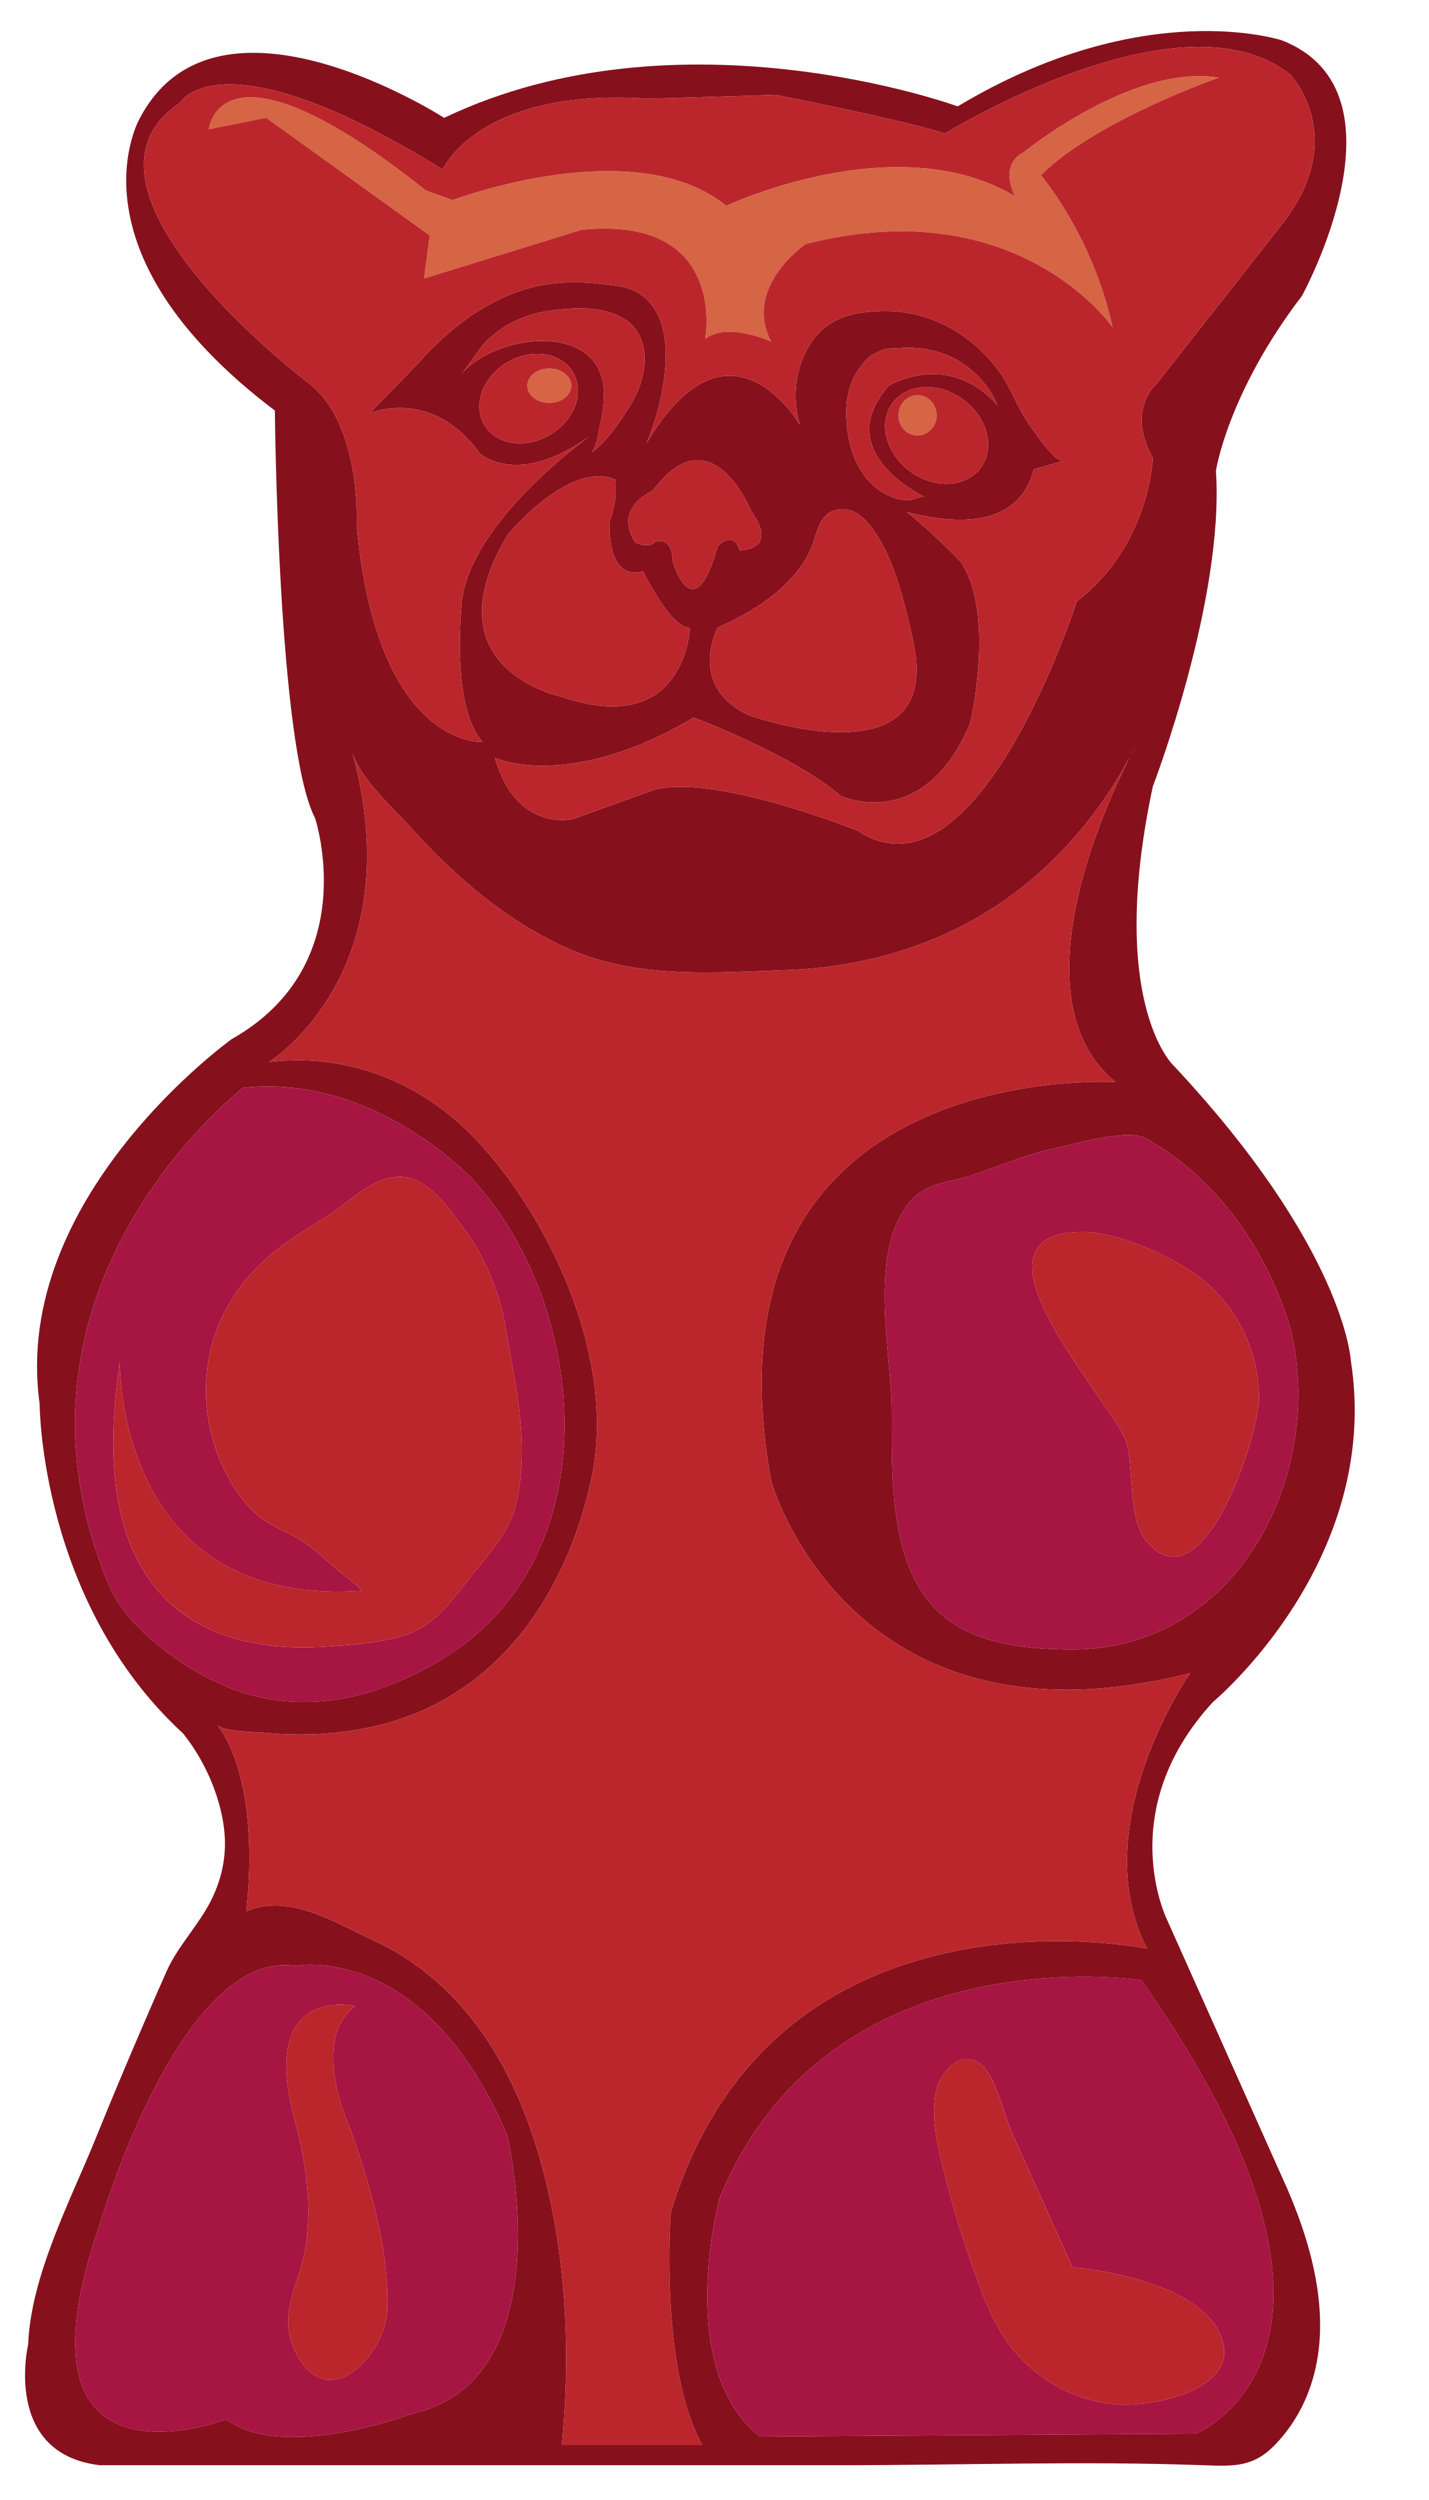 <?xml version="1.0" encoding="utf-8"?>
<!-- Generator: Adobe Illustrator 17.0.0, SVG Export Plug-In . SVG Version: 6.00 Build 0)  -->
<!DOCTYPE svg PUBLIC "-//W3C//DTD SVG 1.1//EN" "http://www.w3.org/Graphics/SVG/1.1/DTD/svg11.dtd">
<svg version="1.1" id="Layer_2" xmlns="http://www.w3.org/2000/svg" xmlns:xlink="http://www.w3.org/1999/xlink" x="0px" y="0px"
	 width="114.334px" height="200px" viewBox="0 0 114.334 200" style="enable-background:new 0 0 114.334 200;" xml:space="preserve"
	>
<path id="color4" style="fill:#86111D;" d="M93.384,153.594c0,0-4.362-8.724,3.673-17.447c0,0,13.544-11.248,11.02-27.317
	c0,0-0.46-8.953-14.233-23.646c0,0-5.28-5.05-1.607-22.268c0,0,5.739-14.921,5.05-25.251c0,0,0.918-6.198,6.887-14.004
	c0,0,8.953-16.299-1.606-20.431c0,0-11.019-3.673-25.941,5.28c0,0-22.191-8.111-41.091,0.918c0,0-18.136-11.708-24.334,0
	c0,0-6.198,10.56,10.79,23.416c0,0,0.229,26.858,3.214,32.598c0,0,3.903,11.708-6.657,17.677c0,0-17.676,12.626-15.381,29.154
	c0,0,0,15.84,11.478,26.399c1.606,1.995,2.794,4.59,3.209,7.108c0.362,2.199,0.032,4.24-0.958,6.227
	c-0.997,2-2.655,3.651-3.561,5.673c-0.543,1.213-1.069,2.434-1.597,3.652c-1.379,3.189-2.73,6.39-4.031,9.609
	c-2.036,5.037-5.245,11.088-5.458,16.627c0,0-2.066,8.724,5.739,9.642c6.61,0,13.221,0,19.831,0c13.143,0,26.286,0,39.429,0
	c9.646,0,19.365-0.348,29.005,0c2.469,0.089,4.022,0.172,5.764-1.637c1.146-1.188,2.039-2.602,2.637-4.139
	c2.053-5.28,0.52-11.274-1.627-16.263L93.384,153.594z M91.687,91.07c9.24,5.184,11.625,15.482,11.629,15.5
	c2.679,11.582-4.422,25.539-17.762,25.387c-6.447-0.074-11.537-1.393-13.346-8.2c-0.923-3.475-0.863-7.115-0.863-10.808
	c0-4.796-2.079-13.298,1.771-17.135c1.215-1.21,2.919-1.238,4.488-1.746c2.287-0.739,4.411-1.697,6.786-2.204
	C85.862,91.551,90.22,90.247,91.687,91.07z M24.668,30.625c0,0-20.584-15.534-10.254-22.42c0,0,3.214-5.663,21.005,5.356
	c0,0,2.869-6.581,16.414-5.663l10.254-0.306c0,0,10.98,2.181,13.506,3.099c0,0,18.939-11.708,27.662-4.706
	c0,0,4.706,4.936-0.574,11.822L92.58,30.663c0,0-2.525,2.066-0.344,5.968c0,0-0.229,7.001-6.084,11.478
	c0,0-7.92,24.755-17.562,18.327c0,0-11.707-4.668-16.375-3.214l-6.352,2.295c0,0-4.514,1.148-6.274-4.896
	c0,0,5.815,2.755,15.916-3.214c0,0,7.958,2.984,11.784,6.274c0,0,6.581,3.061,10.331-5.815c0,0,2.065-8.8-0.765-12.933
	c0,0-2.026-2.148-4.287-3.963c4.163,1.064,8.962,1.17,10.141-3.421c0,0,2.409-0.689,2.411-0.689
	c-0.695,0.198-2.271-2.211-2.605-2.652c-1.125-1.486-1.573-3.222-2.747-4.729c-2.233-2.867-5.47-4.678-9.158-4.596
	c-2.443,0.054-4.462,0.53-5.821,2.7c-1.184,1.89-1.421,4.284-0.79,6.407c0,0-5.624-9.756-12.281,1.492
	c0.924-2.228,1.553-4.759,1.544-7.173c-0.007-1.812-0.477-3.774-2.098-4.812c-1.033-0.661-2.131-0.669-3.303-0.806
	c-1.99-0.233-4.129-0.111-6.058,0.514c-3.283,1.063-6.074,3.294-8.336,5.85l-3.902,4.017c0,0,4.936-2.181,8.838,3.214
	c0,0,3.004,2.773,8.788-1.404c0.179-0.132,0.28-0.203,0.28-0.203c-0.095,0.071-0.187,0.135-0.28,0.203
	c-1.647,1.21-10.072,7.691-10.28,13.801c0,0-0.803,8.034,1.722,10.675c0,0-8.494,0.573-10.101-17.447
	C28.532,41.911,28.953,33.915,24.668,30.625z M46.211,27.877c-2.686-1.384-7.351-0.229-9.3,2.04c0.83-0.965,1.359-2.069,2.349-2.947
	c1.372-1.217,3.041-1.894,4.848-2.134c1.817-0.241,4.008-0.354,5.659,0.57c2.339,1.308,2.099,4.292,1.027,6.369
	c-0.267,0.516-0.587,1.013-0.907,1.499c-0.715,1.084-1.532,2.178-2.587,2.957c0.407-0.301,0.6-1.789,0.706-2.237
	C48.562,31.625,48.61,29.114,46.211,27.877z M44.014,34.784c-1.961,1.162-4.318,0.807-5.266-0.792c-0.948-1.6-0.126-3.838,1.835-5
	c1.961-1.162,4.319-0.807,5.267,0.793C46.798,31.384,45.976,33.623,44.014,34.784z M71.116,30.854
	c-4.744,5.357,2.832,8.877,2.832,8.877c-0.12-0.056-0.965,0.27-1.184,0.276c-0.401,0.012-0.83-0.046-1.21-0.18
	c-2.852-1.002-3.856-4.091-3.846-6.888c0.005-1.369,0.4-2.735,1.297-3.789c0.278-0.327,0.474-0.633,0.86-0.791
	c0.315-0.13,0.602-0.352,0.938-0.427c0.324-0.072,0.699-0.044,1.033-0.072c0.991-0.082,1.998-0.026,2.963,0.225
	c1.433,0.371,2.717,1.171,3.699,2.275c0.398,0.447,0.749,0.94,1.037,1.466c0.098,0.179,0.171,0.483,0.304,0.635
	C75.86,27.947,71.116,30.854,71.116,30.854z M78.489,37.403c-1.157,1.597-3.683,1.742-5.643,0.323
	c-1.959-1.419-2.608-3.864-1.451-5.462c1.157-1.597,3.684-1.743,5.642-0.324C78.997,33.359,79.647,35.805,78.489,37.403z
	 M69.814,42.301c1.509,2.062,2.242,4.758,2.847,7.205c0.165,0.665,0.321,1.334,0.444,2.009c2.296,11.172-13.085,5.739-13.085,5.739
	c-5.127-2.296-2.602-7.04-2.602-7.04c2.449-1.101,4.951-2.575,6.569-4.778c0.43-0.587,0.801-1.229,1.039-1.919
	c0.171-0.494,0.309-1.011,0.51-1.463c0.329-0.739,0.827-1.306,1.914-1.315C68.474,40.73,69.253,41.535,69.814,42.301z
	 M59.179,44.016c-0.536-1.684-1.76-0.307-1.76-0.307c-1.913,6.888-3.596,1.225-3.596,1.225c0-2.065-1.377-1.606-1.377-1.606
	c-0.535,0.611-1.607,0.076-1.607,0.076c-1.836-2.832,1.377-4.132,1.377-4.132c4.668-6.352,7.881,1.607,7.881,1.607
	C62.393,44.092,59.179,44.016,59.179,44.016z M49.231,38.353c0,0,0.229,1.683-0.459,3.367c0,0-0.306,4.82,2.678,3.979
	c0,0,2.219,4.591,3.749,4.515c0,0-0.306,8.953-10.331,5.51c0,0-10.713-2.22-4.208-13.009C40.661,42.715,45.559,36.822,49.231,38.353
	z M8.675,126.734c-9.871-23.874,10.789-39.714,10.789-39.714c10.551-1.147,18.352,7.332,18.365,7.346
	c8.77,9.538,10.828,27.985-0.25,36.819c-2.197,1.751-4.892,3.154-7.555,4.03c-3.811,1.254-7.875,1.309-11.628-0.175
	C14.941,133.676,10.181,130.376,8.675,126.734z M33.009,193.078c0,0-10.33,3.902-14.921,0.459c0,0-17.906,6.887-10.101-15.61
	c0,0,6.428-22.037,15.61-20.66c0,0,10.33-2.066,16.988,13.544C40.584,170.811,45.176,190.323,33.009,193.078z M44.946,195.604
	c0.027,0,0.104-1.093,0.109-1.151c0.615-7.428,0.111-15.203-2.035-22.357c-1.388-4.626-3.586-9.117-7.021-12.572
	c-1.771-1.781-3.855-3.268-6.143-4.313c-3.036-1.384-6.728-3.807-10.163-2.305c0,0,1.378-9.871-2.296-14.922
	c0.415,0.569,3.212,0.574,3.818,0.631c2.983,0.28,6.028,0.131,8.948-0.563c9.626-2.29,15.141-10.474,17.152-19.755
	c1.957-9.029-2.793-19.99-8.79-26.66c-4.385-4.878-10.417-7.452-16.997-6.683c0,0,11.478-7.116,6.657-24.792
	c0.565,2.072,3.36,4.57,4.733,6.095c3.529,3.919,7.692,7.475,12.547,9.63c5.539,2.458,11.682,1.919,17.562,1.711
	c4.335-0.153,8.662-1.097,12.619-2.884c6.438-2.907,11.463-8.025,14.78-14.2c0.267-0.521,0.429-0.812,0.429-0.812
	c-0.138,0.273-0.284,0.542-0.429,0.812c-1.914,3.734-9.237,19.399-1.178,26.048c0,0-33.746-2.066-27.547,31.909
	c0,0,6.198,22.268,33.516,15.381c0,0-8.494,12.166-3.443,22.038c0,0-29.843-6.198-38.108,21.119c0,0-0.918,12.396,2.525,18.595
	C56.195,195.604,44.948,195.604,44.946,195.604z M95.679,194.685l-34.894,0.23c-6.887-5.509-3.214-19.054-3.214-19.054
	c8.724-21.349,33.746-17.446,33.746-17.446C112.208,188.027,95.679,194.685,95.679,194.685z"/>
<path id="color3" style="fill:#D56545;" d="M34.386,18.84L21.301,9.428l-4.591,0.918c0,0,0.841-8.264,17.37,4.898l2.143,0.765
	c0,0,14.539-5.509,21.885,0.46c0,0,13.62-6.428,23.109-0.766c0,0-1.377-2.448,0.689-3.52c0,0,8.723-7.116,15.61-5.968
	c0,0-9.871,3.443-14.232,7.805c0,0,4.132,4.821,5.739,12.167c0,0-7.576-11.02-24.563-6.657c0,0-5.05,3.443-2.755,7.805
	c0,0-3.443-1.606-5.28-0.229c0,0,1.836-9.871-9.871-8.723l-12.626,3.902L34.386,18.84z M43.952,29.477
	c-0.972,0-1.76,0.617-1.76,1.377c0,0.76,0.788,1.377,1.76,1.377c0.972,0,1.76-0.617,1.76-1.377
	C45.711,30.093,44.924,29.477,43.952,29.477z M73.412,31.619c-0.845,0-1.53,0.72-1.53,1.607c0,0.887,0.685,1.607,1.53,1.607
	c0.846,0,1.531-0.72,1.531-1.607C74.942,32.339,74.257,31.619,73.412,31.619z"/>
<path id="color2" style="fill:#A71543;" d="M30.025,135.216c2.663-0.876,5.358-2.279,7.555-4.03
	c11.077-8.834,9.019-27.281,0.25-36.819c-0.013-0.014-7.814-8.492-18.365-7.346c0,0-20.661,15.84-10.789,39.714
	c1.505,3.642,6.266,6.941,9.722,8.307C22.149,136.524,26.214,136.47,30.025,135.216z M9.593,108.905c0,0-0.407,19.722,19.378,18.35
	c-0.318-0.332-0.651-0.646-1.017-0.911c-1.542-1.113-2.822-2.649-4.534-3.509c-1.475-0.74-2.527-1.145-3.68-2.493
	c-2.154-2.519-3.261-5.884-3.261-9.102c0-4.761,2.243-8.678,5.966-11.496c1.486-1.124,3.117-1.979,4.621-3.073
	c1.634-1.188,3.392-2.878,5.595-2.463c1.884,0.355,3.583,2.862,4.628,4.296c1.447,1.985,2.705,4.921,3.103,7.335
	c0.281,1.708,0.633,3.454,0.909,5.216c0.476,3.041,0.727,6.132,0.009,9.168c-0.597,2.527-2.149,3.968-3.673,5.939
	c-1.533,1.984-3,4.024-5.465,4.723c-2.089,0.593-4.36,0.744-6.521,0.862c-4.299,0.234-8.929-0.537-12.16-3.607
	C8.435,123.34,8.662,115.241,9.593,108.905z M84.39,91.864c-2.375,0.507-4.499,1.465-6.786,2.204
	c-1.569,0.508-3.272,0.536-4.488,1.746c-3.85,3.837-1.771,12.339-1.771,17.135c0,3.692-0.061,7.333,0.863,10.808
	c1.809,6.807,6.899,8.126,13.346,8.2c13.34,0.152,20.441-13.805,17.762-25.387c-0.004-0.018-2.389-10.316-11.629-15.5
	C90.22,90.247,85.862,91.551,84.39,91.864z M96.347,102.47c2.867,2.374,4.382,5.911,4.382,9.427c0,2.75-4.35,16.657-8.918,11.502
	c-1.622-1.831-1.042-5.775-1.687-8.022c-0.802-2.793-13.878-16.683-3.626-16.829C89.503,98.504,94.179,100.674,96.347,102.47z
	 M23.597,157.267c-9.183-1.377-15.61,20.66-15.61,20.66c-7.805,22.497,10.101,15.61,10.101,15.61
	c4.591,3.443,14.921-0.459,14.921-0.459c12.167-2.755,7.576-22.268,7.576-22.268C33.927,155.2,23.597,157.267,23.597,157.267z
	 M30.989,184.722c-0.113,3.651-4.741,8.523-7.308,3.517c-1.633-3.186,0.411-5.578,0.831-8.886c0.414-3.251-0.065-6.547-0.916-9.689
	c-2.984-11.02,4.821-9.183,4.821-9.183c-3.673,2.755-0.459,9.642-0.459,9.642C29.567,174.646,31.141,179.847,30.989,184.722z
	 M57.572,175.86c0,0-3.673,13.545,3.214,19.054l34.894-0.23c0,0,16.529-6.657-4.361-36.27
	C91.318,158.414,66.295,154.512,57.572,175.86z M97.891,187.551c0.782,3.734-5.789,5.031-8.623,4.792
	c-3.8-0.321-7.274-2.546-9.215-5.821c-0.584-0.986-1.113-2.109-1.583-3.379c-0.993-2.683-1.91-5.404-2.619-8.176
	c-0.583-2.282-1.458-5.179-0.981-7.558c0.419-2.094,2.378-3.544,3.798-2.101c1.066,1.084,1.768,4.14,2.403,5.55
	c1.579,3.504,3.159,7.009,4.738,10.512C89.416,181.72,96.984,183.221,97.891,187.551z"/>
<path id="color1" style="fill:#BB262C;" d="M56.195,195.604c0,0-11.247,0-11.249,0c0.027,0,0.104-1.093,0.109-1.151
	c0.615-7.428,0.111-15.203-2.035-22.357c-1.388-4.626-3.586-9.117-7.021-12.572c-1.771-1.781-3.855-3.268-6.143-4.313
	c-3.036-1.384-6.728-3.807-10.163-2.305c0,0,1.378-9.871-2.296-14.922c0.415,0.569,3.212,0.574,3.818,0.631
	c2.983,0.28,6.028,0.131,8.948-0.563c9.626-2.29,15.141-10.474,17.152-19.755c1.957-9.029-2.793-19.99-8.79-26.66
	c-4.385-4.878-10.417-7.452-16.997-6.683c0,0,11.478-7.116,6.657-24.792c0.565,2.072,3.36,4.57,4.733,6.095
	c3.529,3.919,7.692,7.475,12.547,9.63c5.539,2.458,11.682,1.919,17.562,1.711c4.335-0.153,8.662-1.097,12.619-2.884
	c6.438-2.907,11.463-8.025,14.78-14.2c-1.914,3.734-9.237,19.399-1.178,26.048c0,0-33.746-2.066-27.547,31.909
	c0,0,6.198,22.268,33.516,15.381c0,0-8.494,12.166-3.443,22.038c0,0-29.843-6.198-38.108,21.119
	C53.669,177.009,52.751,189.405,56.195,195.604z M90.43,60.514c0.145-0.27,0.291-0.538,0.429-0.812
	C90.858,59.702,90.696,59.992,90.43,60.514z M47.191,34.883c0.093-0.067,0.185-0.132,0.28-0.203
	C47.471,34.68,47.37,34.751,47.191,34.883z M24.668,30.625c0,0-20.584-15.534-10.254-22.42c0,0,3.214-5.663,21.005,5.356
	c0,0,2.869-6.581,16.414-5.663l10.254-0.306c0,0,10.98,2.181,13.506,3.099c0,0,18.939-11.708,27.662-4.706
	c0,0,4.706,4.936-0.574,11.822L92.58,30.663c0,0-2.525,2.066-0.344,5.968c0,0-0.229,7.001-6.084,11.478
	c0,0-7.92,24.755-17.562,18.327c0,0-11.707-4.668-16.375-3.214l-6.352,2.295c0,0-4.514,1.148-6.274-4.896
	c0,0,5.815,2.755,15.916-3.214c0,0,7.958,2.984,11.784,6.274c0,0,6.581,3.061,10.331-5.815c0,0,2.065-8.8-0.765-12.933
	c0,0-2.026-2.148-4.287-3.963c4.163,1.064,8.962,1.17,10.141-3.421c0,0,2.409-0.689,2.411-0.689
	c-0.695,0.198-2.271-2.211-2.605-2.652c-1.125-1.486-1.573-3.222-2.747-4.729c-2.233-2.867-5.47-4.678-9.158-4.596
	c-2.443,0.054-4.462,0.53-5.821,2.7c-1.184,1.89-1.421,4.284-0.79,6.407c0,0-5.624-9.756-12.281,1.492
	c0.924-2.228,1.553-4.759,1.544-7.173c-0.007-1.812-0.477-3.774-2.098-4.812c-1.033-0.661-2.131-0.669-3.303-0.806
	c-1.99-0.233-4.129-0.111-6.058,0.514c-3.283,1.063-6.074,3.294-8.336,5.85l-3.902,4.017c0,0,4.936-2.181,8.838,3.214
	c0,0,3.004,2.773,8.788-1.404c-1.647,1.21-10.072,7.691-10.28,13.801c0,0-0.803,8.034,1.722,10.675c0,0-8.494,0.573-10.101-17.447
	C28.532,41.911,28.953,33.915,24.668,30.625z M34.386,18.84l-0.459,3.443l12.626-3.902c11.708-1.148,9.871,8.723,9.871,8.723
	c1.836-1.377,5.28,0.229,5.28,0.229c-2.295-4.361,2.755-7.805,2.755-7.805c16.987-4.362,24.563,6.657,24.563,6.657
	c-1.607-7.346-5.739-12.167-5.739-12.167c4.361-4.362,14.232-7.805,14.232-7.805c-6.887-1.148-15.61,5.968-15.61,5.968
	c-2.066,1.072-0.689,3.52-0.689,3.52c-9.489-5.663-23.109,0.766-23.109,0.766c-7.346-5.969-21.885-0.46-21.885-0.46l-2.143-0.765
	c-16.529-13.162-17.37-4.898-17.37-4.898l4.591-0.918L34.386,18.84z M52.216,39.272c0,0-3.214,1.3-1.377,4.132
	c0,0,1.072,0.535,1.607-0.076c0,0,1.377-0.459,1.377,1.606c0,0,1.683,5.663,3.596-1.225c0,0,1.224-1.377,1.76,0.307
	c0,0,3.214,0.076,0.919-3.137C60.097,40.879,56.884,32.92,52.216,39.272z M65.537,42.054c-0.201,0.452-0.339,0.969-0.51,1.463
	c-0.238,0.69-0.609,1.332-1.039,1.919c-1.618,2.203-4.12,3.678-6.569,4.778c0,0-2.525,4.744,2.602,7.04
	c0,0,15.381,5.433,13.085-5.739c-0.123-0.675-0.279-1.344-0.444-2.009c-0.605-2.447-1.338-5.143-2.847-7.205
	c-0.561-0.766-1.34-1.571-2.363-1.563C66.364,40.748,65.866,41.315,65.537,42.054z M40.661,42.715
	c-6.504,10.789,4.208,13.009,4.208,13.009c10.025,3.443,10.331-5.51,10.331-5.51c-1.53,0.076-3.749-4.515-3.749-4.515
	c-2.984,0.841-2.678-3.979-2.678-3.979c0.688-1.684,0.459-3.367,0.459-3.367C45.559,36.822,40.661,42.715,40.661,42.715z
	 M79.839,32.461c-0.133-0.152-0.206-0.456-0.304-0.635c-0.288-0.526-0.639-1.019-1.037-1.466c-0.982-1.104-2.266-1.904-3.699-2.275
	c-0.965-0.25-1.972-0.307-2.963-0.225c-0.334,0.028-0.709,0-1.033,0.072c-0.336,0.076-0.622,0.297-0.938,0.427
	c-0.386,0.158-0.582,0.463-0.86,0.791c-0.896,1.054-1.292,2.42-1.297,3.789c-0.01,2.797,0.994,5.886,3.846,6.888
	c0.38,0.134,0.808,0.191,1.21,0.18c0.219-0.006,1.064-0.332,1.184-0.276c0,0-7.576-3.52-2.832-8.877
	C71.116,30.854,75.86,27.947,79.839,32.461z M47.299,36.23c1.056-0.778,1.873-1.872,2.587-2.957c0.319-0.485,0.64-0.982,0.907-1.499
	c1.072-2.077,1.312-5.061-1.027-6.369c-1.651-0.924-3.841-0.811-5.659-0.57c-1.807,0.24-3.476,0.917-4.848,2.134
	c-0.989,0.878-1.519,1.982-2.349,2.947c1.95-2.268,6.614-3.424,9.3-2.04c2.398,1.236,2.351,3.748,1.793,6.115
	C47.899,34.441,47.706,35.929,47.299,36.23z M45.851,29.785c0.947,1.599,0.125,3.838-1.836,4.999
	c-1.961,1.162-4.318,0.807-5.266-0.792c-0.948-1.6-0.126-3.838,1.835-5C42.545,27.831,44.902,28.185,45.851,29.785z M45.711,30.854
	c0-0.761-0.788-1.377-1.76-1.377c-0.972,0-1.76,0.617-1.76,1.377c0,0.76,0.788,1.377,1.76,1.377
	C44.924,32.231,45.711,31.614,45.711,30.854z M77.038,31.94c1.959,1.419,2.609,3.865,1.452,5.463
	c-1.157,1.597-3.683,1.742-5.643,0.323c-1.959-1.419-2.608-3.864-1.451-5.462C72.553,30.667,75.079,30.521,77.038,31.94z
	 M74.942,33.226c0-0.887-0.685-1.607-1.531-1.607c-0.845,0-1.53,0.72-1.53,1.607c0,0.887,0.685,1.607,1.53,1.607
	C74.257,34.833,74.942,34.113,74.942,33.226z M25.652,131.746c2.161-0.118,4.432-0.27,6.521-0.862
	c2.465-0.698,3.932-2.738,5.465-4.723c1.523-1.972,3.076-3.412,3.673-5.939c0.718-3.036,0.466-6.127-0.009-9.168
	c-0.276-1.762-0.627-3.508-0.909-5.216c-0.398-2.414-1.656-5.35-3.103-7.335c-1.044-1.434-2.744-3.941-4.628-4.296
	c-2.203-0.415-3.961,1.275-5.595,2.463c-1.503,1.095-3.134,1.949-4.621,3.073c-3.723,2.818-5.966,6.735-5.966,11.496
	c0,3.219,1.106,6.583,3.261,9.102c1.153,1.349,2.205,1.753,3.68,2.493c1.712,0.859,2.993,2.396,4.534,3.509
	c0.366,0.265,0.698,0.579,1.017,0.911c-19.785,1.372-19.378-18.35-19.378-18.35c-0.932,6.336-1.158,14.434,3.898,19.234
	C16.723,131.209,21.352,131.981,25.652,131.746z M90.124,115.376c0.645,2.247,0.065,6.191,1.687,8.022
	c4.568,5.155,8.918-8.752,8.918-11.502c0-3.516-1.516-7.053-4.382-9.427c-2.168-1.796-6.844-3.966-9.85-3.923
	C76.246,98.693,89.322,112.583,90.124,115.376z M81.07,170.858c-0.635-1.41-1.337-4.466-2.403-5.55
	c-1.42-1.443-3.379,0.007-3.798,2.101c-0.477,2.379,0.398,5.275,0.981,7.558c0.709,2.771,1.626,5.493,2.619,8.176
	c0.47,1.27,0.999,2.393,1.583,3.379c1.94,3.275,5.415,5.5,9.215,5.821c2.834,0.239,9.405-1.058,8.623-4.792
	c-0.906-4.33-8.475-5.831-12.083-6.181C84.229,177.867,82.649,174.362,81.07,170.858z M28.417,160.481c0,0-7.805-1.837-4.821,9.183
	c0.851,3.143,1.33,6.439,0.916,9.689c-0.421,3.308-2.465,5.7-0.831,8.886c2.567,5.007,7.195,0.135,7.308-3.517
	c0.152-4.875-1.422-10.076-3.031-14.6C27.958,170.122,24.745,163.235,28.417,160.481z"/>
</svg>
